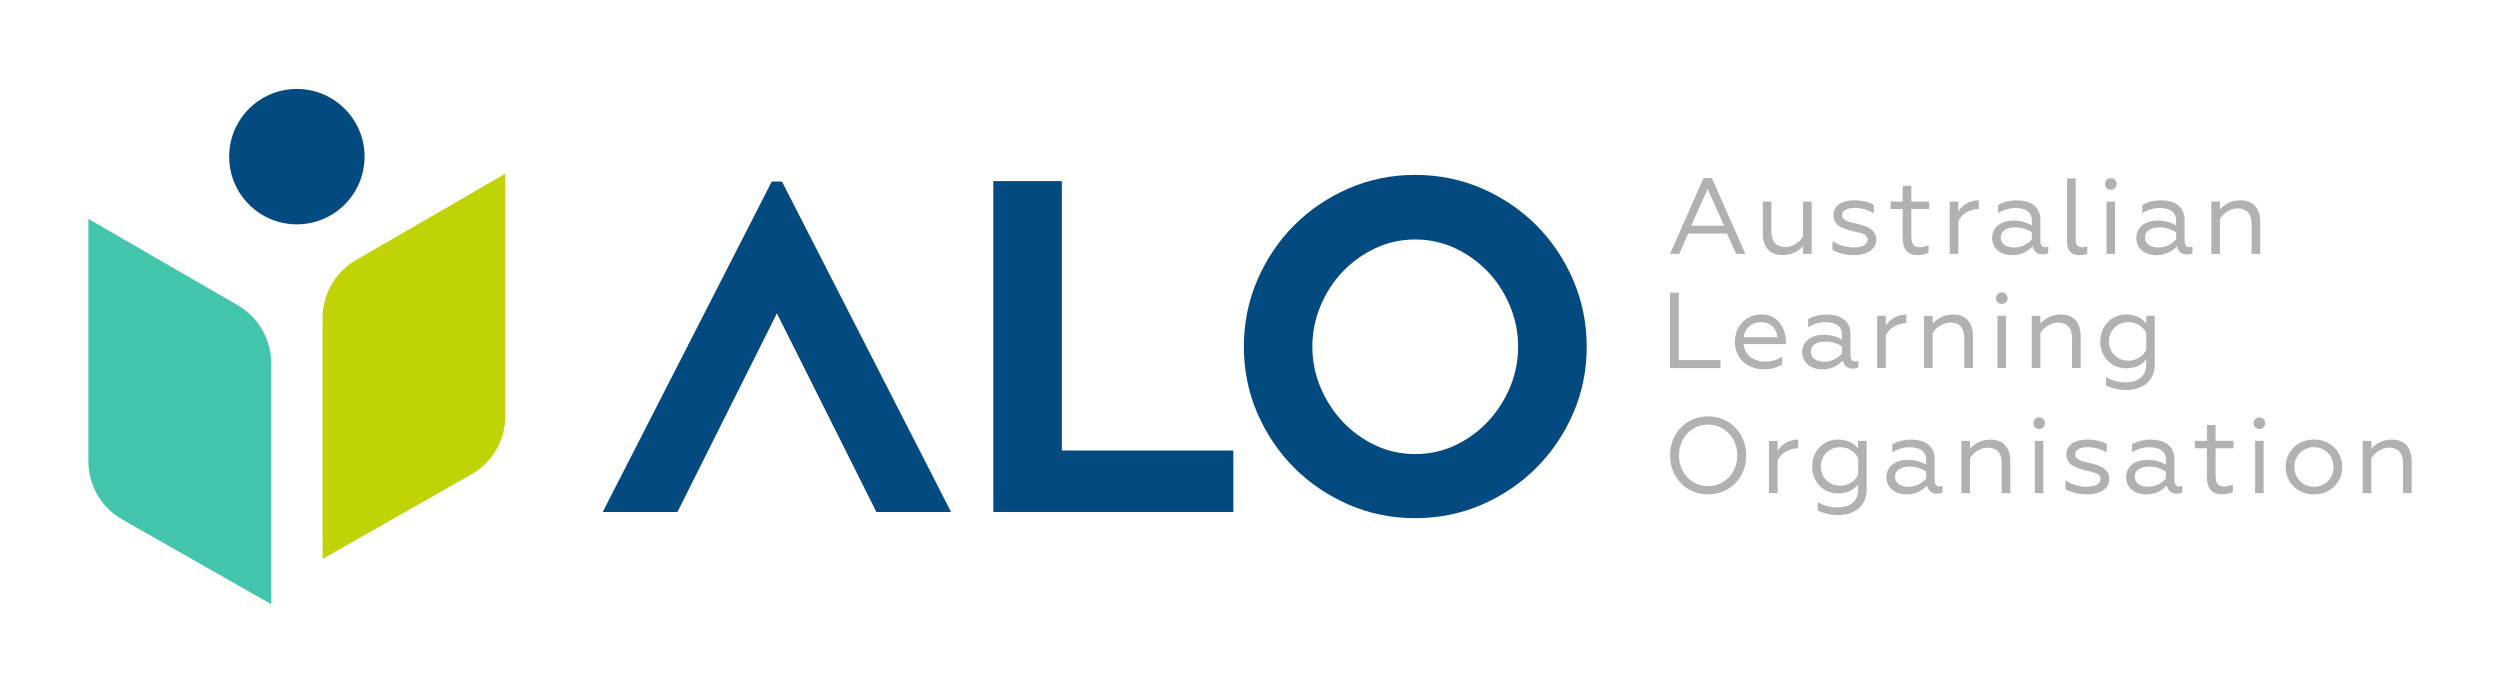 <svg xmlns="http://www.w3.org/2000/svg" xmlns:xlink="http://www.w3.org/1999/xlink" id="Layer_1" x="0px" y="0px" viewBox="0 0 1000 277.23" style="enable-background:new 0 0 1000 277.23;" xml:space="preserve"><style type="text/css">	.st0{fill:#024A80;}	.st1{fill:#B1B1B1;}	.st2{fill:#43C5AB;}	.st3{fill:#C0D307;}</style><g>	<g>		<path class="st0" d="M313.15,73.33l-0.36-0.72h-4.07l-67.63,132.18h29.89l39.78-79.45l39.79,79.45h29.87L313.15,73.33z"></path>		<polygon class="st0" points="424.74,72.44 397.33,72.44 397.33,204.79 493.34,204.79 493.34,180.21 424.74,180.21   "></polygon>		<path class="st0" d="M629.25,111.95c-3.59-8.32-8.54-15.67-14.72-21.85c-6.18-6.18-13.5-11.13-21.76-14.72   c-8.28-3.6-17.28-5.43-26.75-5.43c-9.35,0-18.29,1.83-26.58,5.43c-8.26,3.59-15.59,8.55-21.76,14.72   c-6.17,6.17-11.13,13.53-14.72,21.85c-3.6,8.34-5.42,17.31-5.42,26.66c0,9.47,1.83,18.47,5.43,26.75   c3.6,8.27,8.55,15.59,14.72,21.76c6.17,6.17,13.49,11.12,21.76,14.72c8.28,3.6,17.22,5.43,26.58,5.43   c9.47,0,18.47-1.83,26.75-5.43c8.27-3.59,15.59-8.55,21.76-14.72c6.17-6.17,11.13-13.49,14.72-21.76   c3.6-8.28,5.43-17.28,5.43-26.75C634.67,129.27,632.85,120.29,629.25,111.95z M566.1,181.63c-5.68,0-11.06-1.18-15.99-3.51   c-4.95-2.34-9.34-5.52-13.05-9.46c-3.71-3.94-6.69-8.56-8.86-13.71c-2.16-5.13-3.26-10.63-3.26-16.33c0-5.59,1.1-11.06,3.26-16.25   c2.17-5.21,5.15-9.81,8.85-13.69c3.71-3.88,8.1-7.04,13.06-9.38c4.94-2.33,10.31-3.51,15.99-3.51c5.67,0,11.05,1.18,15.98,3.51   c4.96,2.34,9.35,5.5,13.06,9.38c3.7,3.88,6.68,8.49,8.85,13.69c2.16,5.2,3.26,10.66,3.26,16.25c0,5.7-1.1,11.2-3.26,16.33   c-2.17,5.15-5.15,9.76-8.86,13.71c-3.71,3.94-8.1,7.12-13.05,9.46C577.16,180.45,571.78,181.63,566.1,181.63z"></path>	</g>	<g>		<g>			<path class="st1" d="M681.42,71.2h3.32l13.4,30.34h-3.71l-3.66-8.14h-15.51l-3.58,8.14h-3.66L681.42,71.2z M689.65,90.29    l-6.59-14.69l-6.59,14.69H689.65z"></path>			<path class="st1" d="M724.68,80.64v20.9h-3.45v-3.15c-1.55,1.85-4.35,3.66-8.19,3.66c-5.26,0-7.93-3.32-7.93-8.7V80.64h3.45    v11.98c0,5.26,3.27,6.2,5.69,6.2c2.84,0,5.77-2.07,6.98-4.18v-14H724.68z"></path>			<path class="st1" d="M732.99,99.9v-3.45c1.42,0.99,4.61,2.54,8.53,2.54c3.45,0,5.52-1.16,5.52-3.15c0-2.37-2.93-2.59-6.38-3.49    c-4.44-1.16-7.28-2.5-7.28-6.38c0-3.53,3.06-5.86,8.49-5.86c2.76,0,5.77,0.69,7.63,1.85v3.32c-1.9-1.16-4.65-2.11-7.5-2.11    c-3.58,0-5.13,1.25-5.13,2.89c0,2.15,2.71,2.76,6.21,3.53c4.01,0.9,7.45,2.41,7.45,6.33c0,3.84-3.75,6.12-8.88,6.12    C737.99,102.06,734.58,101.02,732.99,99.9z"></path>			<path class="st1" d="M761.08,95.68V83.61h-4.83v-2.97h4.83v-6.33h3.45v6.33h7.15v2.97h-7.15v11.07c0,3.1,1.03,4.22,3.53,4.22    c1.47,0,2.63-0.39,3.36-0.86v3.06c-0.86,0.56-2.76,0.95-4.35,0.95C762.98,102.06,761.08,99.43,761.08,95.68z"></path>			<path class="st1" d="M779.87,80.64h3.45v3.92c1.77-2.89,5.08-4.44,8.23-4.44v3.45c-3.49,0.13-6.77,1.77-8.23,4.87v13.1h-3.45    V80.64z"></path>			<path class="st1" d="M796.84,95.12c0-4.44,3.88-6.89,8.53-6.89c3.45,0,5.77,0.99,7.37,1.94v-1.9c0-3.83-2.89-5.08-6.72-5.08    c-2.71,0-5.34,1.08-6.81,2.07v-3.23c1.42-0.86,3.92-1.9,7.54-1.9c5.34,0,9.39,2.46,9.39,7.8v8.23c0,1.94,0.78,2.72,1.94,2.72    c0.47,0,0.86-0.09,1.21-0.3v2.67c-0.52,0.34-1.46,0.52-2.2,0.52c-1.9,0-3.53-0.99-4.01-3.27c-1.68,1.9-4.4,3.58-8.32,3.58    C800.55,102.06,796.84,99.6,796.84,95.12z M812.74,95.72v-2.84c-1.51-0.95-3.79-1.94-6.55-1.94c-3.66,0-5.9,1.51-5.9,4.01    c0,2.89,2.59,4.05,5.43,4.05C808.82,99,811.41,97.36,812.74,95.72z"></path>			<path class="st1" d="M826.83,96.84V71.38h3.45v24.61c0,2.03,0.95,2.93,2.63,2.93c0.69,0,1.34-0.13,1.98-0.52v3.06    c-0.91,0.47-2.03,0.6-3.15,0.6C829.37,102.06,826.83,100.94,826.83,96.84z"></path>			<path class="st1" d="M844.32,71.25c1.29,0,2.33,1.04,2.33,2.33c0,1.34-1.03,2.33-2.33,2.33c-1.34,0-2.33-0.99-2.33-2.33    C841.99,72.28,842.98,71.25,844.32,71.25z M842.6,80.64h3.4v20.9h-3.4V80.64z"></path>			<path class="st1" d="M854.53,95.12c0-4.44,3.88-6.89,8.53-6.89c3.45,0,5.77,0.99,7.37,1.94v-1.9c0-3.83-2.89-5.08-6.72-5.08    c-2.71,0-5.34,1.08-6.81,2.07v-3.23c1.42-0.86,3.92-1.9,7.54-1.9c5.34,0,9.39,2.46,9.39,7.8v8.23c0,1.94,0.78,2.72,1.94,2.72    c0.47,0,0.86-0.09,1.21-0.3v2.67c-0.52,0.34-1.46,0.52-2.2,0.52c-1.9,0-3.53-0.99-4.01-3.27c-1.68,1.9-4.4,3.58-8.32,3.58    C858.24,102.06,854.53,99.6,854.53,95.12z M870.43,95.72v-2.84c-1.51-0.95-3.79-1.94-6.55-1.94c-3.66,0-5.9,1.51-5.9,4.01    c0,2.89,2.59,4.05,5.43,4.05C866.51,99,869.09,97.36,870.43,95.72z"></path>			<path class="st1" d="M884.52,101.54v-20.9h3.45v3.15c1.55-1.85,4.35-3.66,8.19-3.66c5.26,0,7.93,3.32,7.93,8.7v12.71h-3.45V89.56    c0-5.26-3.27-6.2-5.69-6.2c-2.84,0-5.77,2.07-6.98,4.18v14H884.52z"></path>		</g>		<g>			<path class="st1" d="M668.02,117.05h3.49v26.98h16.68v3.19h-20.17V117.05z"></path>			<path class="st1" d="M693.95,136.78c0-6.16,4.27-10.99,10.64-10.99c6.94,0,9.78,6.08,9.78,10.9v0.95h-16.93    c0.43,4.31,3.83,7.02,8.7,7.02c2.63,0,4.91-0.78,6.72-1.94v3.02c-1.55,1.16-4.31,1.98-7.41,1.98    C699.04,147.73,693.95,143.29,693.95,136.78z M710.93,134.89c-0.09-2.54-1.9-6.03-6.51-6.03c-4.27,0-6.72,3.02-6.94,6.03H710.93z    "></path>			<path class="st1" d="M720.88,140.79c0-4.44,3.88-6.89,8.53-6.89c3.45,0,5.77,0.99,7.37,1.94v-1.9c0-3.83-2.89-5.08-6.72-5.08    c-2.71,0-5.34,1.08-6.81,2.07v-3.23c1.42-0.86,3.92-1.9,7.54-1.9c5.34,0,9.39,2.46,9.39,7.8v8.23c0,1.94,0.78,2.72,1.94,2.72    c0.47,0,0.86-0.09,1.21-0.3v2.67c-0.52,0.34-1.46,0.52-2.2,0.52c-1.9,0-3.53-0.99-4.01-3.27c-1.68,1.9-4.4,3.58-8.32,3.58    C724.59,147.73,720.88,145.27,720.88,140.79z M736.78,141.4v-2.84c-1.51-0.95-3.79-1.94-6.55-1.94c-3.66,0-5.9,1.51-5.9,4.01    c0,2.89,2.59,4.05,5.43,4.05C732.86,144.67,735.45,143.03,736.78,141.4z"></path>			<path class="st1" d="M750.87,126.31h3.45v3.92c1.77-2.89,5.08-4.44,8.23-4.44v3.45c-3.49,0.13-6.77,1.77-8.23,4.87v13.1h-3.45    V126.31z"></path>			<path class="st1" d="M769.61,147.21v-20.9h3.45v3.15c1.55-1.85,4.35-3.66,8.19-3.66c5.26,0,7.93,3.32,7.93,8.7v12.71h-3.45    v-11.98c0-5.26-3.27-6.2-5.69-6.2c-2.84,0-5.77,2.07-6.98,4.18v14H769.61z"></path>			<path class="st1" d="M800.72,116.92c1.29,0,2.33,1.04,2.33,2.33c0,1.34-1.03,2.33-2.33,2.33c-1.34,0-2.33-0.99-2.33-2.33    C798.39,117.95,799.38,116.92,800.72,116.92z M798.99,126.31h3.4v20.9h-3.4V126.31z"></path>			<path class="st1" d="M812.69,147.21v-20.9h3.45v3.15c1.55-1.85,4.35-3.66,8.19-3.66c5.26,0,7.93,3.32,7.93,8.7v12.71h-3.45    v-11.98c0-5.26-3.27-6.2-5.69-6.2c-2.84,0-5.77,2.07-6.98,4.18v14H812.69z"></path>			<path class="st1" d="M858.5,143.72c-1.51,1.98-4.18,3.62-7.97,3.62c-6.21,0-10.43-4.87-10.43-10.77    c0-5.86,4.22-10.77,10.43-10.77c3.79,0,6.46,1.59,7.97,3.62v-3.1h3.4v19.43c0,7.02-5.34,10.26-11.42,10.26    c-2.97,0-6.21-0.82-8.1-1.9v-3.27c2.2,1.34,5,2.11,7.76,2.11c4.52,0,8.36-1.98,8.36-7.15V143.72z M858.5,133.25    c-1.16-2.59-3.92-4.4-7.11-4.4c-4.48,0-7.8,3.36-7.8,7.71c0,4.4,3.32,7.71,7.8,7.71c3.19,0,5.95-1.81,7.11-4.4V133.25z"></path>		</g>		<g>			<path class="st1" d="M698.48,182.15c0,8.88-6.55,15.6-15.25,15.6c-8.66,0-15.21-6.72-15.21-15.6c0-8.88,6.55-15.6,15.21-15.6    C691.93,166.56,698.48,173.28,698.48,182.15z M694.91,182.15c0-7.07-5.13-12.32-11.68-12.32c-6.51,0-11.63,5.26-11.63,12.32    c0,7.07,5.13,12.32,11.63,12.32C689.78,194.48,694.91,189.22,694.91,182.15z"></path>			<path class="st1" d="M707.61,176.34h3.45v3.92c1.77-2.89,5.08-4.44,8.23-4.44v3.45c-3.49,0.13-6.77,1.77-8.23,4.87v13.1h-3.45    V176.34z"></path>			<path class="st1" d="M743.25,193.75c-1.51,1.98-4.18,3.62-7.97,3.62c-6.21,0-10.43-4.87-10.43-10.77    c0-5.86,4.22-10.77,10.43-10.77c3.79,0,6.46,1.59,7.97,3.62v-3.1h3.4v19.43c0,7.02-5.34,10.26-11.42,10.26    c-2.97,0-6.21-0.82-8.1-1.9v-3.27c2.2,1.34,5,2.11,7.76,2.11c4.52,0,8.36-1.98,8.36-7.15V193.75z M743.25,183.27    c-1.16-2.59-3.92-4.4-7.11-4.4c-4.48,0-7.8,3.36-7.8,7.71c0,4.4,3.32,7.71,7.8,7.71c3.19,0,5.95-1.81,7.11-4.4V183.27z"></path>			<path class="st1" d="M754.57,190.82c0-4.44,3.88-6.89,8.53-6.89c3.45,0,5.77,0.99,7.37,1.94v-1.9c0-3.83-2.89-5.08-6.72-5.08    c-2.71,0-5.34,1.08-6.81,2.07v-3.23c1.42-0.86,3.92-1.9,7.54-1.9c5.34,0,9.39,2.46,9.39,7.8v8.23c0,1.94,0.78,2.72,1.94,2.72    c0.47,0,0.86-0.09,1.21-0.3v2.67c-0.52,0.34-1.46,0.52-2.2,0.52c-1.9,0-3.53-0.99-4.01-3.27c-1.68,1.9-4.4,3.58-8.32,3.58    C758.28,197.75,754.57,195.3,754.57,190.82z M770.47,191.42v-2.84c-1.51-0.95-3.79-1.94-6.55-1.94c-3.66,0-5.9,1.51-5.9,4.01    c0,2.89,2.59,4.05,5.43,4.05C766.55,194.69,769.14,193.06,770.47,191.42z"></path>			<path class="st1" d="M784.56,197.24v-20.9h3.45v3.15c1.55-1.85,4.35-3.66,8.19-3.66c5.26,0,7.93,3.32,7.93,8.7v12.71h-3.45    v-11.98c0-5.26-3.27-6.2-5.69-6.2c-2.84,0-5.77,2.07-6.98,4.18v14H784.56z"></path>			<path class="st1" d="M815.67,166.94c1.29,0,2.33,1.04,2.33,2.33c0,1.34-1.03,2.33-2.33,2.33c-1.34,0-2.33-0.99-2.33-2.33    C813.34,167.98,814.33,166.94,815.67,166.94z M813.94,176.34h3.4v20.9h-3.4V176.34z"></path>			<path class="st1" d="M826.18,195.6v-3.45c1.42,0.99,4.61,2.54,8.53,2.54c3.45,0,5.52-1.16,5.52-3.15c0-2.37-2.93-2.59-6.38-3.49    c-4.44-1.16-7.28-2.5-7.28-6.38c0-3.53,3.06-5.86,8.49-5.86c2.76,0,5.77,0.69,7.63,1.85v3.32c-1.9-1.16-4.65-2.11-7.5-2.11    c-3.58,0-5.13,1.25-5.13,2.89c0,2.15,2.71,2.76,6.21,3.53c4.01,0.9,7.45,2.41,7.45,6.33c0,3.84-3.75,6.12-8.88,6.12    C831.18,197.75,827.77,196.72,826.18,195.6z"></path>			<path class="st1" d="M850.44,190.82c0-4.44,3.88-6.89,8.53-6.89c3.45,0,5.77,0.99,7.37,1.94v-1.9c0-3.83-2.89-5.08-6.72-5.08    c-2.71,0-5.34,1.08-6.81,2.07v-3.23c1.42-0.86,3.92-1.9,7.54-1.9c5.34,0,9.39,2.46,9.39,7.8v8.23c0,1.94,0.78,2.72,1.94,2.72    c0.47,0,0.86-0.09,1.21-0.3v2.67c-0.52,0.34-1.46,0.52-2.2,0.52c-1.9,0-3.53-0.99-4.01-3.27c-1.68,1.9-4.4,3.58-8.32,3.58    C854.14,197.75,850.44,195.3,850.44,190.82z M866.34,191.42v-2.84c-1.51-0.95-3.79-1.94-6.55-1.94c-3.66,0-5.9,1.51-5.9,4.01    c0,2.89,2.59,4.05,5.43,4.05C862.41,194.69,865,193.06,866.34,191.42z"></path>			<path class="st1" d="M882.79,191.38v-12.07h-4.83v-2.97h4.83V170h3.45v6.33h7.15v2.97h-7.15v11.07c0,3.1,1.03,4.22,3.53,4.22    c1.47,0,2.63-0.39,3.36-0.86v3.06c-0.86,0.56-2.76,0.95-4.35,0.95C884.69,197.75,882.79,195.12,882.79,191.38z"></path>			<path class="st1" d="M903.77,166.94c1.29,0,2.33,1.04,2.33,2.33c0,1.34-1.03,2.33-2.33,2.33c-1.34,0-2.33-0.99-2.33-2.33    C901.45,167.98,902.44,166.94,903.77,166.94z M902.05,176.34h3.4v20.9h-3.4V176.34z"></path>			<path class="st1" d="M936.91,186.81c0,5.9-4.53,10.94-11.33,10.94c-6.77,0-11.33-5.04-11.33-10.94s4.57-10.99,11.33-10.99    C932.38,175.82,936.91,180.9,936.91,186.81z M933.42,186.81c0-4.48-3.32-7.93-7.84-7.93c-4.52,0-7.84,3.45-7.84,7.93    c0,4.44,3.32,7.89,7.84,7.89C930.1,194.69,933.42,191.25,933.42,186.81z"></path>			<path class="st1" d="M945.09,197.24v-20.9h3.45v3.15c1.55-1.85,4.35-3.66,8.19-3.66c5.26,0,7.93,3.32,7.93,8.7v12.71h-3.45    v-11.98c0-5.26-3.27-6.2-5.69-6.2c-2.84,0-5.77,2.07-6.98,4.18v14H945.09z"></path>		</g>	</g>	<g>		<path class="st2" d="M108.46,241.66V145.3c0-9.57-5.1-18.41-13.38-23.2L35.35,87.55v96.94c0,9.64,5.17,18.53,13.55,23.3   L108.46,241.66z"></path>		<path class="st3" d="M129.02,223.58v-96.36c0-9.57,5.1-18.41,13.38-23.2l59.73-34.55v96.94c0,9.64-5.17,18.53-13.55,23.3   L129.02,223.58z"></path>		<circle class="st0" cx="118.74" cy="62.66" r="27.08"></circle>	</g></g></svg>